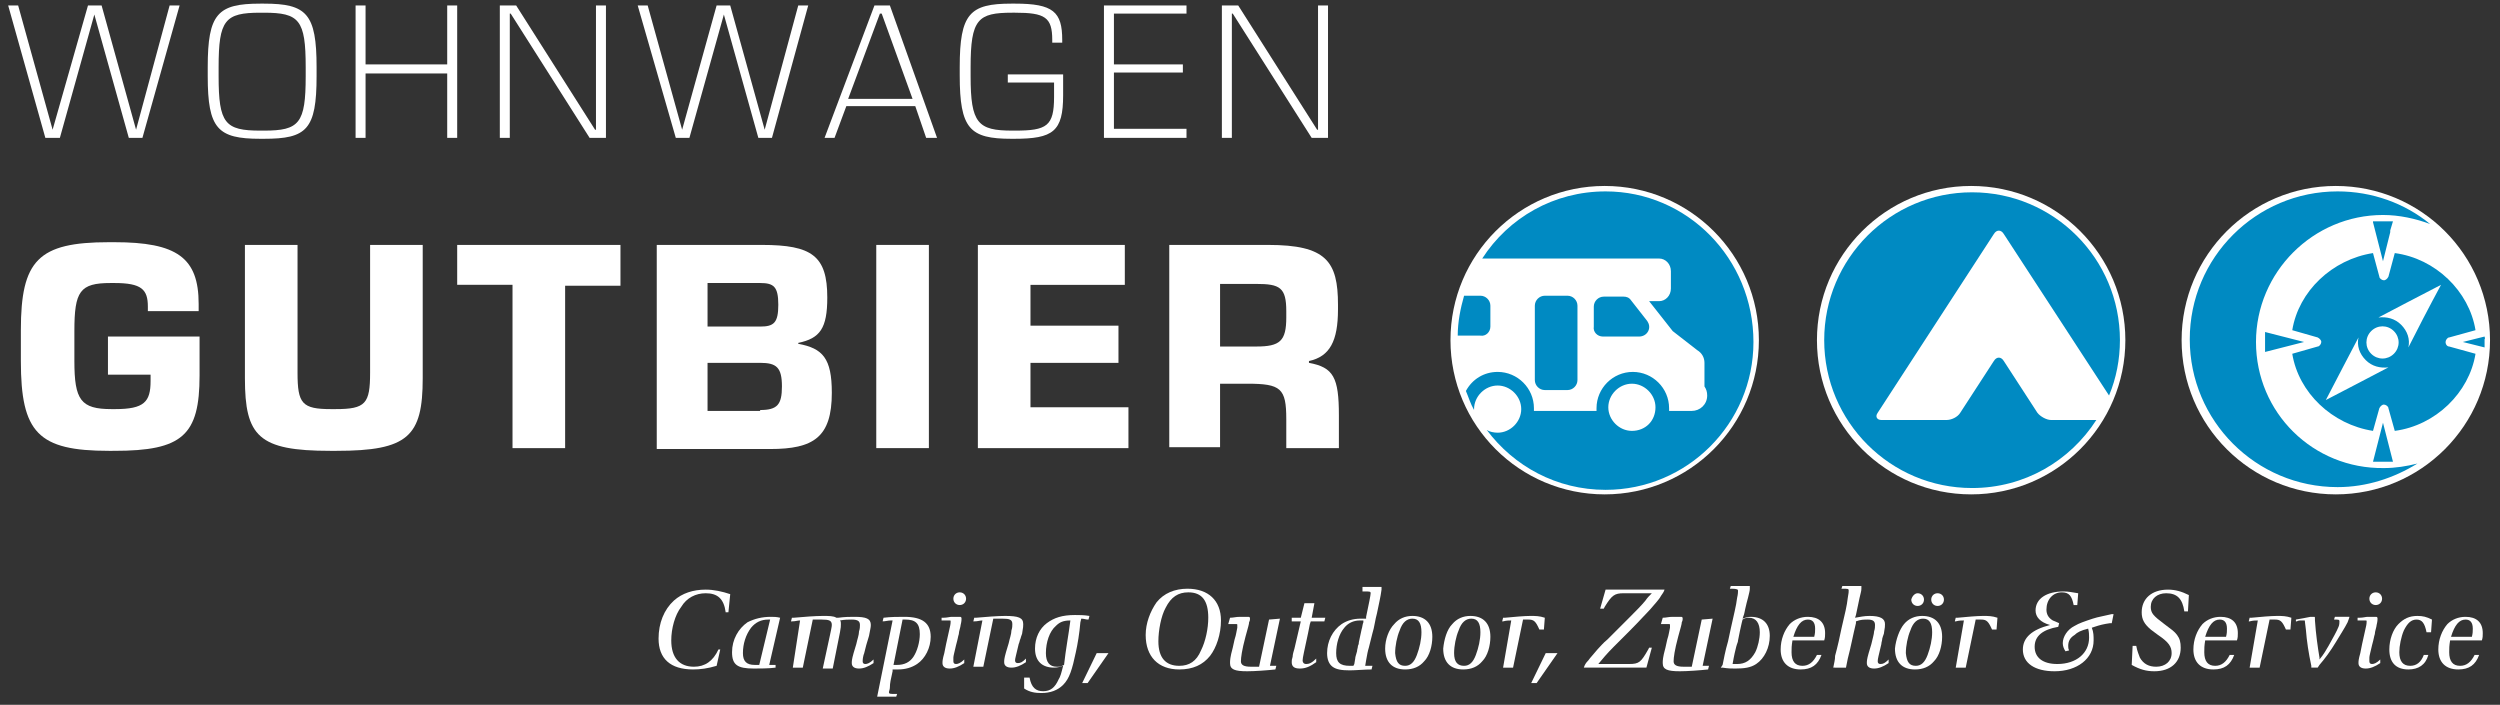<?xml version="1.0" encoding="utf-8"?>
<!-- Generator: $$$/GeneralStr/196=Adobe Illustrator 27.6.0, SVG Export Plug-In . SVG Version: 6.00 Build 0)  -->
<svg version="1.1" xmlns="http://www.w3.org/2000/svg" xmlns:xlink="http://www.w3.org/1999/xlink" x="0px" y="0px"
	 viewBox="0 0 275.6 77.7" style="enable-background:new 0 0 275.6 77.7;" xml:space="preserve">
<rect x="0" y="0" width="275.6" height="77.7" fill="#333333" stroke="none"/>
<style type="text/css">
	.st0{fill:#FFFFFF;}
	.st1{fill:#008AC2;}
</style>
<g id="Ebene_2">
	<circle class="st0" cx="176.9" cy="37.5" r="17"/>
	<circle class="st0" cx="217.3" cy="37.5" r="17"/>
	<circle class="st0" cx="257.5" cy="37.5" r="17"/>
</g>
<g id="Ebene_1">
	<g>
		<path class="st0" d="M12,49.7c-7.8,0-9.7-2-9.7-9.9v-3.4c0-7.7,1.9-9.7,9.7-9.7h0.6c6.9,0,9.3,1.7,9.3,6.8v0.8h-5.6v-0.5
			c0-1.9-0.7-2.6-3.7-2.6h-0.4c-3.4,0-4,0.9-4,5.3v3.3c0,4.3,0.7,5.3,4.1,5.3h0.4c3.2,0,3.9-0.8,3.9-3.1v-0.7h-4.7v-4.2H22v4.3
			c0,6.6-1.9,8.3-9.4,8.3H12z"/>
		<path class="st0" d="M36.4,49.7c-7.9,0-9.4-1.6-9.4-8V27h5.8v14.1c0,3.4,0.5,4,3.7,4H37c3.3,0,3.8-0.6,3.8-4V27h5.8v14.7
			c0,6.4-1.6,8-9.5,8H36.4z"/>
		<path class="st0" d="M62.3,49.4h-5.8v-18h-6.1V27h18v4.5h-6.1V49.4z"/>
		<path class="st0" d="M72.4,49.4V27H84c5.5,0,7.2,1.2,7.2,5.8c0,3.4-0.8,4.5-3.2,5v0.1c2.7,0.5,3.7,1.6,3.7,5.4
			c0,4.9-2,6.2-6.8,6.2H72.4z M83.8,36c1.5,0,2-0.4,2-2.4c0-2-0.5-2.4-2-2.4H78V36H83.8z M83.8,45.2c1.9,0,2.4-0.6,2.4-2.6
			c0-2.1-0.6-2.6-2.4-2.6H78v5.3H83.8z"/>
		<path class="st0" d="M102.4,49.4h-5.8V27h5.8V49.4z"/>
		<path class="st0" d="M124.3,49.4h-16.5V27h16.2v4.4h-10.4v4.5h9.7V40h-9.7v4.9h10.8V49.4z"/>
		<path class="st0" d="M147.5,49.4h-5.7v-3.2c0-3.4-0.6-3.9-4.3-3.9h-3v7h-5.6V27h10.9c6.4,0,7.7,1.8,7.7,6.6v0.5
			c0,3.5-0.9,5.2-3.2,5.7V40c2.7,0.5,3.3,1.6,3.3,5.8V49.4z M138.5,38.2c2.6,0,3.3-0.6,3.3-3.2v-0.7c0-2.6-0.7-3-3.3-3h-4v6.9H138.5
			z"/>
	</g>
	<g>
		<path class="st0" d="M15.7,15.2h-1.5L10.4,1.6h0L6.6,15.2H5L0.9,0.6H2l3.8,13.7h0L9.7,0.6h1.5l3.8,13.7h0l3.7-13.7h1.1L15.7,15.2z
			"/>
		<path class="st0" d="M28.7,15.3c-4.7,0-5.8-1.1-5.8-6.9v-1c0-5.9,1.1-7,5.8-7h0.4c4.7,0,5.8,1.1,5.8,7v1c0,5.9-1.1,6.9-5.8,6.9
			H28.7z M29.1,14.4c3.9,0,4.6-0.8,4.6-6v-1c0-5.2-0.7-6-4.6-6h-0.4c-3.9,0-4.6,0.8-4.6,6v1c0,5.2,0.7,6,4.6,6H29.1z"/>
		<path class="st0" d="M50.4,15.2h-1.1V8.1h-9v7.1h-1.1V0.6h1.1v6.5h9V0.6h1.1V15.2z"/>
		<path class="st0" d="M66.8,15.2H65L56.3,1.5h-0.1v13.7h-1.1V0.6h1.8l8.7,13.7h0.1V0.6h1.1V15.2z"/>
		<path class="st0" d="M85.1,15.2h-1.5L79.8,1.6h0L76,15.2h-1.5L70.3,0.6h1.1l3.8,13.7h0l3.8-13.7h1.5l3.8,13.7h0l3.7-13.7h1.1
			L85.1,15.2z"/>
		<path class="st0" d="M103.3,15.2h-1.2l-1.2-3.5h-7.6l-1.3,3.5h-1.1l5.5-14.6h1.7L103.3,15.2z M100.6,10.9l-3.4-9.4H97l-3.5,9.4
			H100.6z"/>
		<path class="st0" d="M111.5,15.3c-4.6,0-5.7-1.1-5.7-7V7.4c0-5.9,1.1-7,5.7-7h0.4c4.2,0,5.2,0.9,5.2,4v0.3h-1.1V4.4
			c0-2.5-0.8-3-4.1-3h-0.3c-3.8,0-4.6,0.7-4.6,6v1c0,5.2,0.8,6,4.6,6h0.3c3.5,0,4.3-0.5,4.3-3.7V9.1h-5.1V8.2h6.1v2.3
			c0,4-1.1,4.8-5.4,4.8H111.5z"/>
		<path class="st0" d="M130.8,15.2h-9.1V0.6h9.1v0.9h-8v5.6h7.6v0.9h-7.6v6.2h8V15.2z"/>
		<path class="st0" d="M146.4,15.2h-1.8l-8.7-13.7h-0.1v13.7h-1.1V0.6h1.8l8.7,13.7h0.1V0.6h1.1V15.2z"/>
	</g>
	<path class="st1" d="M164.3,36v-2.3c0-0.6-0.5-1.1-1.1-1.1h-1.8c-0.4,1.4-0.7,2.9-0.7,4.4c0,0,0,0,0,0h2.5
		C163.8,37.1,164.3,36.6,164.3,36z M177,21.1c-5.7,0-10.7,2.9-13.6,7.4h19.5c0.7,0,1.3,0.6,1.3,1.4v1.9c0,0.8-0.6,1.4-1.3,1.4h-1.1
		c0.8,1,2.6,3.3,2.6,3.3c0,0,2.2,1.7,2.7,2.1c0.5,0.3,0.8,0.8,0.8,1.4v2.6c0.2,0.3,0.3,0.6,0.3,1c0,1-0.8,1.7-1.7,1.7
		c-0.1,0-0.1,0-0.2,0c0,0-0.1,0-0.1,0h-2.2c0-0.1,0-0.2,0-0.3c0-2.2-1.8-4-4-4c-2.2,0-4,1.8-4,4c0,0.1,0,0.2,0,0.3h-6.9
		c0-0.1,0-0.2,0-0.3c0-2.2-1.8-4-4-4c-1.5,0-2.8,0.8-3.5,2.1c0.3,0.7,0.5,1.4,0.9,2.1c0,0,0-0.1,0-0.1c0-1.4,1.2-2.6,2.6-2.6
		c1.4,0,2.6,1.2,2.6,2.6c0,1.4-1.2,2.6-2.6,2.6c-0.4,0-0.9-0.1-1.2-0.3c3,4,7.7,6.6,13.1,6.6c9,0,16.3-7.3,16.3-16.3
		C193.3,28.5,186,21.1,177,21.1z M179.9,47.5c-1.4,0-2.6-1.2-2.6-2.6c0-1.4,1.2-2.6,2.6-2.6c1.4,0,2.6,1.2,2.6,2.6
		C182.5,46.4,181.4,47.5,179.9,47.5z M172.8,43c0.6,0,1.1-0.5,1.1-1.1v-8.2c0-0.6-0.5-1.1-1.1-1.1h-2.5c-0.6,0-1.1,0.5-1.1,1.1v8.2
		c0,0.6,0.5,1.1,1.1,1.1H172.8z M176.7,37.1h4c0.4,0,0.8-0.2,1-0.6c0.2-0.4,0.1-0.8-0.1-1.1l-1.8-2.3c-0.2-0.3-0.5-0.4-0.8-0.4h-2.2
		c-0.6,0-1.1,0.5-1.1,1.1V36C175.6,36.6,176.1,37.1,176.7,37.1z"/>
	<path class="st1" d="M226.1,46.3c-0.5,0-1.2-0.4-1.5-0.8l-3.7-5.7c-0.3-0.5-0.8-0.5-1.1,0l-3.7,5.7c-0.3,0.5-1,0.8-1.5,0.8h-7.2
		c-0.5,0-0.7-0.4-0.4-0.8l12.8-19.7c0.3-0.5,0.8-0.5,1.1,0l11.6,17.8c0.8-1.9,1.2-4,1.2-6.1c0-9-7.3-16.3-16.3-16.3
		c-9,0-16.3,7.3-16.3,16.3c0,9,7.3,16.3,16.3,16.3c5.8,0,10.8-3,13.7-7.5H226.1z"/>
	<path class="st1" d="M269.6,37.7c0-0.2,0.2-0.5,0.4-0.5l2.9-0.8c-0.7-4.3-4.4-7.9-8.9-8.5l-0.7,2.6c-0.1,0.2-0.3,0.4-0.5,0.4
		c-0.2,0-0.5-0.2-0.5-0.4l-0.7-2.6c-4.5,0.7-8.2,4.2-8.9,8.5l2.8,0.8c0.2,0.1,0.4,0.3,0.4,0.5c0,0.2-0.2,0.5-0.4,0.5l-2.8,0.8
		c0.7,4.3,4.4,7.8,8.9,8.5l0.7-2.5c0.1-0.2,0.3-0.4,0.5-0.4c0.2,0,0.5,0.2,0.5,0.4l0.7,2.5c4.5-0.6,8.2-4.2,8.9-8.5l-2.9-0.8
		C269.8,38.2,269.6,38,269.6,37.7z M260.7,35.8L260.7,35.8C260.7,35.8,260.7,35.8,260.7,35.8C260.7,35.8,260.7,35.8,260.7,35.8z
		 M256.4,44.1c1.2-2.3,2.7-5.2,3.6-6.9c-0.2,0.9,0.1,1.8,0.8,2.5c0.7,0.7,1.6,0.9,2.5,0.8C261.6,41.4,258.7,42.9,256.4,44.1z
		 M263.9,39c-0.7,0.7-1.8,0.7-2.5,0c-0.7-0.7-0.7-1.8,0-2.5c0.7-0.7,1.8-0.7,2.5,0C264.6,37.2,264.6,38.3,263.9,39z M264.7,39.8
		L264.7,39.8C264.7,39.8,264.7,39.8,264.7,39.8C264.7,39.7,264.7,39.8,264.7,39.8z M265.5,38.3c0.2-0.9-0.1-1.8-0.8-2.5
		c-0.7-0.7-1.6-0.9-2.5-0.8c1.5-0.8,4.4-2.3,6.9-3.6C267.8,33.8,266.3,36.7,265.5,38.3z M249.7,36.6v2.2l4.3-1.1L249.7,36.6z
		 M262.7,46.6l-1.1,4.3h2.2L262.7,46.6z M248.7,37.7c0-7.7,6.3-14,14-14c1.8,0,3.6,0.4,5.2,1c-2.8-2.3-6.4-3.6-10.2-3.6
		c-9,0-16.3,7.3-16.3,16.3c0,9,7.3,16.3,16.3,16.3c3.2,0,6.2-1,8.8-2.6c-1.2,0.3-2.4,0.5-3.7,0.5C255,51.7,248.7,45.5,248.7,37.7z
		 M261.6,24.5l1.1,4.3l0.8-3.2c0-0.1,0-0.1,0-0.2h0l0.3-1H261.6z M273.9,37.1l-2.4,0.6l2.4,0.6c0-0.3,0-0.6,0-0.9
		C274,37.3,273.9,37.2,273.9,37.1z"/>
	<g>
		<path class="st0" d="M79.4,71.6L79,73.4c-1,0.3-1.8,0.4-2.6,0.4c-2.5,0-3.8-1.2-3.8-3.4c0-1.7,0.6-3.2,1.7-4.2
			c0.9-0.8,2.1-1.2,3.5-1.2c0.9,0,1.8,0.2,2.7,0.5l-0.2,2H80c-0.2-1.5-0.9-2.1-2.2-2.1c-1.1,0-2.1,0.5-2.7,1.5
			c-0.7,0.9-1.1,2.4-1.1,3.7c0,1.9,0.9,2.9,2.5,2.9c1.2,0,2.1-0.6,2.7-1.9H79.4z"/>
		<path class="st0" d="M85.5,73.6c-0.7,0.1-1.9,0.1-2.4,0.1c-1.8,0-2.4-0.4-2.4-1.8c0-1.4,0.7-2.6,1.7-3.3C83.2,68.2,84,68,85,68
			c0.3,0,0.6,0,1,0.1l-1.2,5.2c0.2,0,0.3,0,0.5,0l0.2,0L85.5,73.6z M84.9,68.3L84.9,68.3c-0.1,0-0.1,0-0.2,0c-0.8,0-1.4,0.3-1.9,0.9
			C82.2,70,81.9,71,81.9,72c0,0.9,0.4,1.3,1.3,1.3c0.1,0,0.3,0,0.5,0L84.9,68.3z"/>
		<path class="st0" d="M88.2,68.4c-0.3,0-0.5,0.1-0.9,0.1l-0.1,0l0.1-0.4l0.2,0c1.1-0.1,2.4-0.2,3.2-0.2c0.7,0,1.2,0,1.5,0.2l0.2,0
			c0.8-0.1,1.2-0.1,1.8-0.1c1.3,0,1.8,0.2,1.8,0.9c0,0.3-0.1,0.6-0.2,1.2l-0.3,1c-0.2,0.7-0.2,0.9-0.3,1.1c-0.1,0.4-0.1,0.6-0.1,0.7
			c0,0.2,0.1,0.3,0.3,0.3c0.2,0,0.5-0.1,0.9-0.5v0.4c-0.6,0.4-1.1,0.6-1.6,0.6c-0.5,0-0.8-0.2-0.8-0.6c0-0.2,0-0.4,0.2-1.1l0.3-1
			c0.1-0.5,0.3-1,0.3-1.4c0.1-0.3,0.1-0.5,0.1-0.7c0-0.4-0.2-0.6-0.9-0.6c-0.4,0-0.8,0-1.3,0.1c0.1,0.1,0.1,0.2,0.1,0.4
			c0,0.2,0,0.4-0.1,0.9l-0.8,4h-1.1l0.8-3.7c0.1-0.5,0.2-0.9,0.2-1.1c0-0.5-0.3-0.6-1.1-0.6c-0.2,0-0.5,0-0.9,0h-0.1l-1.1,5.3h-1.1
			L88.2,68.4z"/>
		<path class="st0" d="M98.4,68.4l-0.2,0c-0.3,0-0.6,0.1-0.9,0.1l0.1-0.4C98.2,68,99,68,99.7,68c2,0,2.9,0.7,2.9,2.2
			c0,1.2-0.6,2.4-1.5,3c-0.6,0.4-1.3,0.6-2.1,0.6c-0.2,0-0.3,0-0.6,0l0,0.2c-0.2,0.9-0.3,1.3-0.3,1.8c0,0.2-0.1,0.4-0.1,0.5
			c0,0.2,0.1,0.2,0.7,0.2l0.2,0l-0.1,0.3h-0.1c-0.1,0-0.3,0-0.4,0c-0.6,0-1.1,0-1.6,0L98.4,68.4z M98.5,73.3c0.2,0,0.3,0,0.4,0
			c0.8,0,1.4-0.3,1.8-0.9c0.4-0.6,0.7-1.6,0.7-2.5c0-1.2-0.5-1.6-1.6-1.6c-0.1,0-0.2,0-0.3,0L98.5,73.3z"/>
		<path class="st0" d="M103.8,68.1l0.2,0c0.4,0,0.7-0.1,0.9-0.1l0.7,0c0.1,0,0.2,0,0.2,0c0.1,0,0.2,0,0.2,0.2c0,0.1,0,0.3-0.1,0.7
			c0,0.2-0.2,0.7-0.2,1c-0.1,0.3-0.1,0.5-0.3,1.2c-0.2,0.9-0.3,1.2-0.3,1.4c0,0.2,0,0.3,0,0.4c0,0.2,0.1,0.3,0.3,0.3
			c0.2,0,0.5-0.1,0.9-0.5v0.4c-0.6,0.4-1.1,0.6-1.6,0.6c-0.5,0-0.8-0.2-0.8-0.6c0-0.2,0-0.4,0.2-1.1l0.2-1c0.1-0.5,0.3-1.4,0.4-1.8
			c0.1-0.4,0.1-0.6,0.1-0.7c0-0.1,0-0.1-0.1-0.1c-0.1,0-0.2,0-0.5,0l-0.3,0l-0.1,0L103.8,68.1z M105.8,65.3c0.4,0,0.7,0.3,0.7,0.7
			c0,0.4-0.3,0.7-0.7,0.7c-0.4,0-0.7-0.3-0.7-0.7C105.1,65.6,105.4,65.3,105.8,65.3z"/>
		<path class="st0" d="M108.3,68.4c-0.3,0-0.5,0.1-0.9,0.1l-0.1,0l0.1-0.4l0.2,0c1.1-0.1,2.4-0.2,3.2-0.2c1.5,0,2,0.2,2,0.9
			c0,0.2,0,0.4-0.1,0.9c0,0.2-0.1,0.3-0.2,0.7c-0.1,0.2-0.1,0.4-0.2,0.6c-0.3,1.3-0.4,1.6-0.4,1.8c0,0.2,0.1,0.3,0.3,0.3
			c0.3,0,0.5-0.1,0.9-0.5v0.4c-0.6,0.4-1.1,0.6-1.6,0.6c-0.5,0-0.8-0.2-0.8-0.6c0-0.2,0-0.4,0.2-1.1l0.3-1c0.1-0.5,0.3-1,0.3-1.4
			c0.1-0.3,0.1-0.5,0.1-0.7c0-0.5-0.3-0.6-1.1-0.6c-0.2,0-0.6,0-0.9,0h-0.1l-1.1,5.3h-1.1L108.3,68.4z"/>
		<path class="st0" d="M112.9,74.7h0.6c0.2,1.1,0.7,1.5,1.5,1.5c0.8,0,1.3-0.4,1.7-1.3c0.2-0.3,0.3-0.7,0.5-1.5
			c-0.3,0.1-0.6,0.2-1,0.2c-1.3,0-2.1-0.7-2.1-2.1c0-1.2,0.5-2.2,1.3-2.8c0.8-0.6,1.7-0.9,3.1-0.9c0.5,0,1,0,1.6,0.1l-0.1,0.4
			l-0.1,0c-0.2,0-0.4-0.1-0.7-0.1l-0.1,0.4c-0.1,1.2-0.3,2.4-0.5,3.3c-0.4,1.9-0.7,2.9-1.4,3.6c-0.6,0.6-1.4,0.9-2.4,0.9
			c-0.7,0-1.3-0.1-1.9-0.5V74.7z M118,68.4c-0.8,0-1.2,0.2-1.6,0.6c-0.7,0.6-1.1,1.8-1.1,3c0,1,0.4,1.5,1.2,1.5c0.3,0,0.4,0,0.8-0.2
			C117.5,71.5,117.8,70,118,68.4z"/>
		<path class="st0" d="M120.9,72h1.3l-2.3,3.3h-0.6L120.9,72z"/>
		<path class="st0" d="M127.5,66.4c0.8-1,2-1.5,3.4-1.5c2.3,0,3.7,1.3,3.7,3.5c0,1.5-0.5,3-1.2,3.9c-0.8,1-1.9,1.5-3.4,1.5
			c-2.3,0-3.7-1.4-3.7-3.8C126.3,68.7,126.8,67.4,127.5,66.4z M130,73.4c1.1,0,1.9-0.5,2.4-1.7c0.5-1,0.8-2.4,0.8-3.6
			c0-1.9-0.7-2.8-2.2-2.8c-1.1,0-1.9,0.5-2.5,1.7c-0.5,0.9-0.8,2.5-0.8,3.7C127.7,72.5,128.5,73.4,130,73.4z"/>
		<path class="st0" d="M135.6,68.1c0.4,0,0.6-0.1,1.1-0.1c0.1,0,0.3,0,0.4,0c0.2,0,0.2,0,0.3,0c0.1,0,0.1,0,0.2,0
			c0.1,0,0.2,0,0.2,0.2c0,0.1,0,0.2-0.1,0.4c0,0.2-0.1,0.5-0.4,1.6c-0.4,1.5-0.5,2.3-0.5,2.7c0,0.4,0.3,0.6,1.1,0.6
			c0.3,0,0.4,0,0.8,0l0.1,0l1.1-5.2l1.2-0.1l-1.1,5.2l0.1,0c0.1,0,0.3,0,0.4,0l0.2,0l-0.1,0.4c-0.9,0.1-2.3,0.2-3.1,0.2
			c-1.4,0-1.9-0.2-1.9-0.9c0-0.3,0-0.6,0.3-1.7l0.2-0.9c0.2-0.6,0.2-0.9,0.3-1.3c0-0.2,0-0.3,0-0.3c0-0.1,0-0.1-0.1-0.1
			c-0.1,0-0.2,0-0.5,0l-0.3,0l-0.1,0L135.6,68.1z"/>
		<path class="st0" d="M142.4,68.1h1l0.4-1.6l1.1,0l-0.3,1.6h1.5l-0.1,0.4h-1.5l-0.1,0.3l-0.2,1c-0.4,1.9-0.6,2.7-0.6,3
			c0,0.2,0.1,0.4,0.4,0.4c0.3,0,0.6-0.1,1.1-0.6V73c-0.7,0.5-1.2,0.7-1.8,0.7c-0.6,0-0.9-0.2-0.9-0.7c0-0.2,0-0.3,0.1-0.6
			c0-0.2,0.1-0.6,0.2-0.9l0.7-3h-1L142.4,68.1z"/>
		<path class="st0" d="M150.2,64.7h0.2c0.2,0,0.4,0,0.5,0c0.5,0,1,0,1.4,0l0,0.3c-0.1,0.8-0.3,1.6-0.5,2.6c-0.2,0.7-0.3,1.6-0.5,2.2
			l-0.4,1.6c-0.1,0.3-0.2,0.8-0.3,1.4l-0.1,0.6c0.2,0,0.3,0,0.6,0l0.2,0l-0.1,0.4c-0.7,0-1.8,0.1-2.4,0.1c-0.9,0-1.5-0.1-1.9-0.4
			c-0.4-0.3-0.6-0.8-0.6-1.5c0-1.3,0.6-2.5,1.6-3.2c0.6-0.4,1.3-0.6,2.1-0.6c0.2,0,0.3,0,0.6,0l0-0.2c0.3-1.4,0.5-2.4,0.5-2.6
			c0-0.2-0.1-0.2-0.7-0.2h-0.2L150.2,64.7z M149.3,73.2l0.1-0.6c0-0.2,0.1-0.4,0.2-0.8c0-0.2,0.1-0.4,0.1-0.6
			c0.1-0.2,0.1-0.3,0.1-0.4l0.3-1.4c0.1-0.3,0.1-0.6,0.2-0.8l0-0.2c-0.2,0-0.3,0-0.4,0c-0.7,0-1.3,0.3-1.7,0.8
			c-0.6,0.7-0.9,1.8-0.9,2.8c0,1,0.4,1.4,1.5,1.4c0.1,0,0.2,0,0.4,0L149.3,73.2z"/>
		<path class="st0" d="M153.7,68.8c0.5-0.6,1.2-0.9,2-0.9c1.4,0,2.2,0.8,2.2,2.3c0,1-0.3,2.1-0.9,2.7c-0.5,0.6-1.2,0.9-2.1,0.9
			c-1.4,0-2.2-0.8-2.2-2.3C152.7,70.5,153.1,69.4,153.7,68.8z M154.9,73.4c0.6,0,1-0.4,1.3-1.2c0.3-0.8,0.5-1.7,0.5-2.5
			c0-1-0.3-1.5-1-1.5c-0.6,0-1.1,0.4-1.4,1.3c-0.3,0.7-0.5,1.7-0.5,2.5C153.9,73,154.2,73.4,154.9,73.4z"/>
		<path class="st0" d="M160.1,68.8c0.5-0.6,1.2-0.9,2-0.9c1.4,0,2.2,0.8,2.2,2.3c0,1-0.3,2.1-0.9,2.7c-0.5,0.6-1.2,0.9-2.1,0.9
			c-1.4,0-2.2-0.8-2.2-2.3C159.2,70.5,159.5,69.4,160.1,68.8z M161.4,73.4c0.6,0,1-0.4,1.3-1.2c0.3-0.8,0.5-1.7,0.5-2.5
			c0-1-0.3-1.5-1-1.5c-0.6,0-1.1,0.4-1.4,1.3c-0.3,0.7-0.5,1.7-0.5,2.5C160.3,73,160.7,73.4,161.4,73.4z"/>
		<path class="st0" d="M166.6,68.4c-0.3,0-0.5,0-0.9,0.1l-0.1,0l0.1-0.4l0.2,0c1-0.1,2.2-0.2,2.8-0.2c0.6,0,1,0,1.6,0.2l-0.1,1.3
			h-0.5c-0.4-0.9-0.6-1.1-1.2-1.1c-0.2,0-0.3,0-0.6,0l-1.1,5.3h-1.1L166.6,68.4z"/>
		<path class="st0" d="M170.4,72h1.3l-2.3,3.3h-0.6L170.4,72z"/>
		<path class="st0" d="M174.6,73.6c0.1-0.3,0.2-0.5,0.5-0.8c0.2-0.3,0.6-0.7,1-1.2c0.3-0.3,0.6-0.7,1.1-1.1c0.2-0.2,0.3-0.3,0.7-0.7
			c0.2-0.2,0.3-0.3,0.5-0.5l1.2-1.2c0.7-0.7,1.4-1.4,1.8-1.9c0.2-0.3,0.4-0.5,0.7-0.8H179c-1,0-1.3,0.2-2.1,1.5l-0.1,0.2h-0.4
			l0.6-2.1h6.5c-0.1,0.3-0.2,0.4-0.4,0.7c-0.2,0.4-0.7,0.9-1.2,1.5c-0.5,0.5-1.1,1.2-2.3,2.4c-0.9,0.9-1.2,1.2-1.7,1.7
			c-0.8,0.8-1.2,1.3-1.7,1.9h3.4c1.1,0,1.3-0.2,2.1-1.6l0.1-0.2h0.3l-0.6,2.2H174.6z"/>
		<path class="st0" d="M183.3,68.1c0.4,0,0.6-0.1,1.1-0.1c0.1,0,0.3,0,0.4,0c0.2,0,0.2,0,0.3,0c0.1,0,0.1,0,0.2,0
			c0.1,0,0.2,0,0.2,0.2c0,0.1,0,0.2-0.1,0.4c0,0.2-0.1,0.5-0.4,1.6c-0.4,1.5-0.5,2.3-0.5,2.7c0,0.4,0.3,0.6,1.1,0.6
			c0.3,0,0.4,0,0.8,0l0.1,0l1.1-5.2l1.2-0.1l-1.1,5.2l0.1,0c0.1,0,0.3,0,0.4,0l0.2,0l-0.1,0.4c-0.9,0.1-2.3,0.2-3.1,0.2
			c-1.4,0-1.9-0.2-1.9-0.9c0-0.3,0-0.6,0.3-1.7l0.2-0.9c0.2-0.6,0.2-0.9,0.3-1.3c0-0.2,0-0.3,0-0.3c0-0.1,0-0.1-0.1-0.1
			c-0.1,0-0.2,0-0.5,0l-0.3,0l-0.1,0L183.3,68.1z"/>
		<path class="st0" d="M189.9,73.3c0.1-0.5,0.3-1.6,0.6-2.6l0.3-1.4c0.3-1.4,0.6-2.5,0.7-3.4c0.1-0.4,0.1-0.7,0.1-0.8
			c0-0.1-0.1-0.2-0.7-0.2h-0.2l0.1-0.3l0.2,0c0.2,0,0.4,0,0.5,0c0.5,0,1,0,1.4,0l0,0.3c0,0.3-0.1,0.5-0.2,1
			c-0.1,0.4-0.2,0.7-0.3,1.2c-0.1,0.4-0.1,0.6-0.2,0.8l-0.1,0.3c0.3-0.1,0.5-0.2,0.9-0.2c1.4,0,2.1,0.8,2.1,2.1
			c0,1.3-0.6,2.5-1.5,3.1c-0.6,0.4-1.3,0.5-2.3,0.5c-0.4,0-0.8,0-1.4-0.1l-0.2,0L189.9,73.3z M192,68.7l-0.2,0.9l-0.2,1
			c0,0.2-0.1,0.3-0.2,0.7c-0.3,1.2-0.3,1.4-0.4,1.9c0.2,0,0.3,0,0.5,0c0.9,0,1.5-0.4,2-1.3c0.3-0.6,0.5-1.5,0.5-2.2
			c0-1-0.4-1.6-1.2-1.6c-0.2,0-0.4,0-0.7,0.2L192,68.7z"/>
		<path class="st0" d="M200.8,72.2c-0.4,1.1-1.1,1.6-2.3,1.6c-1.4,0-2.2-0.8-2.2-2.2c0-1.1,0.4-2.1,1-2.8c0.5-0.5,1.2-0.8,2-0.8
			c1.2,0,1.9,0.6,1.9,1.8c0,0.3,0,0.5-0.1,0.8h-3.5c-0.1,0.6-0.1,0.9-0.1,1.3c0,1,0.4,1.5,1.2,1.5c0.7,0,1.2-0.4,1.6-1.2H200.8z
			 M200,70.2c0.1-0.4,0.1-0.6,0.1-0.9c0-0.7-0.3-1-0.8-1c-0.7,0-1.2,0.6-1.6,1.9H200z"/>
		<path class="st0" d="M202.1,73.6c0.1-0.6,0.2-0.8,0.2-1.3c0.1-0.4,0.3-1.1,0.4-1.6l0.3-1.4c0.4-1.7,0.6-2.5,0.7-3.4
			c0.1-0.5,0.1-0.7,0.1-0.8c0-0.2-0.1-0.2-0.7-0.2H203l0.1-0.3l0.2,0c0.2,0,0.4,0,0.5,0c0.4,0,0.9,0,1.4,0l0,0.3
			c0,0.3-0.1,0.5-0.2,1c-0.1,0.5-0.3,1.4-0.4,1.9l-0.1,0.3c0.6-0.1,1-0.2,1.6-0.2c1.2,0,1.7,0.3,1.7,0.9c0,0.2,0,0.4-0.1,0.9
			c0,0.2-0.1,0.3-0.2,0.7c0,0.2-0.1,0.4-0.1,0.6c-0.3,1.3-0.4,1.6-0.4,1.9c0,0.2,0.1,0.3,0.3,0.3c0.3,0,0.5-0.1,0.9-0.5v0.4
			c-0.6,0.4-1.1,0.6-1.6,0.6c-0.5,0-0.8-0.2-0.8-0.6c0-0.2,0-0.4,0.2-1.1l0.3-1c0.1-0.5,0.3-1.1,0.3-1.4c0.1-0.3,0.1-0.5,0.1-0.7
			c0-0.4-0.2-0.6-0.8-0.6c-0.4,0-0.8,0-1.3,0.2l0,0.2c-0.3,1.2-0.6,2.8-0.9,3.9l-0.2,1H202.1z"/>
		<path class="st0" d="M209.9,68.8c0.5-0.6,1.2-0.9,2-0.9c1.4,0,2.2,0.8,2.2,2.3c0,1-0.3,2.1-0.9,2.7c-0.5,0.6-1.2,0.9-2.1,0.9
			c-1.4,0-2.2-0.8-2.2-2.3C209,70.5,209.4,69.4,209.9,68.8z M211.2,73.4c0.6,0,1-0.4,1.3-1.2c0.3-0.8,0.5-1.7,0.5-2.5
			c0-1-0.3-1.5-1-1.5c-0.6,0-1.1,0.4-1.4,1.3c-0.3,0.7-0.5,1.7-0.5,2.5C210.2,73,210.5,73.4,211.2,73.4z M211.4,65.4
			c0.4,0,0.7,0.3,0.7,0.7c0,0.4-0.3,0.7-0.7,0.7c-0.4,0-0.7-0.3-0.7-0.7C210.8,65.7,211.1,65.4,211.4,65.4z M213.6,65.4
			c0.4,0,0.7,0.3,0.7,0.7c0,0.4-0.3,0.7-0.7,0.7c-0.4,0-0.7-0.3-0.7-0.7C212.9,65.7,213.2,65.4,213.6,65.4z"/>
		<path class="st0" d="M216.5,68.4c-0.3,0-0.5,0-0.9,0.1l-0.1,0l0.1-0.4l0.2,0c1-0.1,2.2-0.2,2.8-0.2c0.6,0,1,0,1.6,0.2l-0.1,1.3
			h-0.5c-0.4-0.9-0.6-1.1-1.2-1.1c-0.2,0-0.3,0-0.6,0l-1.1,5.3h-1.1L216.5,68.4z"/>
		<path class="st0" d="M229,66.7h-0.4c-0.2-1-0.5-1.4-1.3-1.4c-1,0-1.7,0.8-1.7,1.9c0,0.5,0.2,0.9,0.7,1.2c0.2,0.1,0.3,0.1,0.7,0.3
			l-0.1,0.4c-1.7,0.3-2.6,1-2.6,2.2c0,1.2,0.9,1.9,2.5,1.9c2.1,0,3.5-1.2,3.5-2.9c0-0.3,0-0.6-0.1-1c-0.8,0.2-1.2,0.4-1.5,0.7
			c-0.5,0.3-0.7,0.7-0.7,1.2c0,0.2,0,0.3,0.1,0.5l-0.4,0.1c-0.2-0.3-0.3-0.6-0.3-0.9c0-0.7,0.5-1.5,1.3-1.9c0.5-0.3,1.1-0.5,2-0.8
			c0.6-0.2,1.3-0.3,2.1-0.5l0.2,0l-0.2,1l-0.2,0c-0.7,0.1-1.1,0.2-1.7,0.4l-0.3,0.1c0.2,0.5,0.2,0.9,0.2,1.4c0,2-1.8,3.4-4.3,3.4
			c-2.2,0-3.5-0.9-3.5-2.4c0-1.3,1-2.2,3-2.7c-1.1-0.3-1.6-0.9-1.6-1.6c0-1.3,1.2-2.1,3.1-2.1c0.5,0,1,0.1,1.6,0.2L229,66.7z"/>
		<path class="st0" d="M235.1,71.2h0.4c0.1,0.6,0.3,1,0.4,1.3c0.4,0.7,1,1,1.8,1c1,0,1.7-0.6,1.7-1.5c0-0.7-0.3-1.2-1.5-2l-0.8-0.6
			c-0.7-0.6-1-1.1-1-1.9c0-1.5,1.1-2.5,2.9-2.5c0.8,0,1.5,0.2,2.3,0.6l-0.1,1.8h-0.4c-0.2-1.4-0.8-2-2-2c-1,0-1.7,0.6-1.7,1.5
			c0,0.7,0.3,1,1.5,1.9c0.8,0.6,1.1,0.8,1.4,1.2c0.3,0.4,0.4,0.8,0.4,1.4c0,1.6-1.1,2.6-2.9,2.6c-0.9,0-1.6-0.2-2.5-0.7L235.1,71.2z
			"/>
		<path class="st0" d="M246.3,72.2c-0.4,1.1-1.1,1.6-2.3,1.6c-1.4,0-2.2-0.8-2.2-2.2c0-1.1,0.4-2.1,1-2.8c0.5-0.5,1.2-0.8,2-0.8
			c1.2,0,1.9,0.6,1.9,1.8c0,0.3,0,0.5-0.1,0.8h-3.5c-0.1,0.6-0.1,0.9-0.1,1.3c0,1,0.4,1.5,1.2,1.5c0.7,0,1.2-0.4,1.6-1.2H246.3z
			 M245.4,70.2c0.1-0.4,0.1-0.6,0.1-0.9c0-0.7-0.3-1-0.8-1c-0.7,0-1.2,0.6-1.6,1.9H245.4z"/>
		<path class="st0" d="M248.9,68.4c-0.3,0-0.5,0-0.9,0.1l-0.1,0l0.1-0.4l0.2,0c1-0.1,2.2-0.2,2.8-0.2c0.6,0,1,0,1.6,0.2l-0.1,1.3
			h-0.5c-0.4-0.9-0.6-1.1-1.2-1.1c-0.2,0-0.3,0-0.6,0l-1.1,5.3h-1.1L248.9,68.4z"/>
		<path class="st0" d="M253.1,68.3c0.5-0.1,1.2-0.2,1.6-0.3c0.2,0,0.3,0,0.3,0c0,0,0,0,0.1,0c0.1,0,0.1,0,0.1,0.2l0,0.2
			c0.1,1.5,0.3,2.9,0.5,4.1l0,0.2c0.5-0.6,0.7-1,1-1.5c0.5-0.9,0.9-1.6,1.1-2.1c0.1-0.2,0.1-0.5,0.1-0.6c0-0.2-0.1-0.2-0.6-0.2
			l0.1-0.3l0.2,0c0.5,0,0.9,0,1.2,0l0.2,0c0,0,0,0,0,0c0,0.1-0.1,0.3-0.2,0.6c-0.3,0.6-0.7,1.2-1.3,2.2c-0.6,1-1.2,1.8-1.8,2.5
			l-0.2,0.3h-0.7l0-0.2c-0.3-1.4-0.5-2.7-0.6-4l-0.1-0.8c0-0.2,0-0.2-0.1-0.2c0,0,0,0-0.1,0l-0.3,0c-0.1,0-0.2,0-0.4,0.1l-0.1,0
			L253.1,68.3z"/>
		<path class="st0" d="M259.9,68.1l0.2,0c0.4,0,0.7-0.1,0.9-0.1l0.7,0c0.1,0,0.2,0,0.2,0c0.1,0,0.2,0,0.2,0.2c0,0.1,0,0.3-0.1,0.7
			c0,0.2-0.2,0.7-0.2,1c-0.1,0.3-0.1,0.5-0.3,1.2c-0.2,0.9-0.3,1.2-0.3,1.4c0,0.2,0,0.3,0,0.4c0,0.2,0.1,0.3,0.3,0.3
			c0.2,0,0.5-0.1,0.9-0.5v0.4c-0.6,0.4-1.1,0.6-1.6,0.6c-0.5,0-0.8-0.2-0.8-0.6c0-0.2,0-0.4,0.2-1.1l0.2-1c0.1-0.5,0.3-1.4,0.4-1.8
			c0.1-0.4,0.1-0.6,0.1-0.7c0-0.1,0-0.1-0.1-0.1c-0.1,0-0.2,0-0.5,0l-0.3,0l-0.1,0L259.9,68.1z M261.9,65.3c0.4,0,0.7,0.3,0.7,0.7
			c0,0.4-0.3,0.7-0.7,0.7c-0.4,0-0.7-0.3-0.7-0.7C261.2,65.6,261.5,65.3,261.9,65.3z"/>
		<path class="st0" d="M267.7,72.2c-0.3,1.1-1.1,1.6-2.2,1.6c-1.4,0-2.1-0.8-2.1-2.2c0-1.1,0.4-2.2,1-2.8c0.6-0.6,1.2-0.9,2.1-0.9
			c0.6,0,1,0.1,1.6,0.4l-0.1,1.4h-0.5c-0.2-1-0.5-1.4-1.1-1.4c-0.6,0-1,0.4-1.4,1.2c-0.3,0.7-0.5,1.7-0.5,2.4c0,1,0.4,1.5,1.2,1.5
			c0.7,0,1.2-0.4,1.5-1.2H267.7z"/>
		<path class="st0" d="M273.3,72.2c-0.4,1.1-1.1,1.6-2.3,1.6c-1.4,0-2.2-0.8-2.2-2.2c0-1.1,0.4-2.1,1-2.8c0.5-0.5,1.2-0.8,2-0.8
			c1.2,0,1.9,0.6,1.9,1.8c0,0.3,0,0.5-0.1,0.8h-3.5c-0.1,0.6-0.1,0.9-0.1,1.3c0,1,0.4,1.5,1.2,1.5c0.7,0,1.2-0.4,1.6-1.2H273.3z
			 M272.5,70.2c0.1-0.4,0.1-0.6,0.1-0.9c0-0.7-0.3-1-0.8-1c-0.7,0-1.2,0.6-1.6,1.9H272.5z"/>
	</g>
</g>
</svg>
